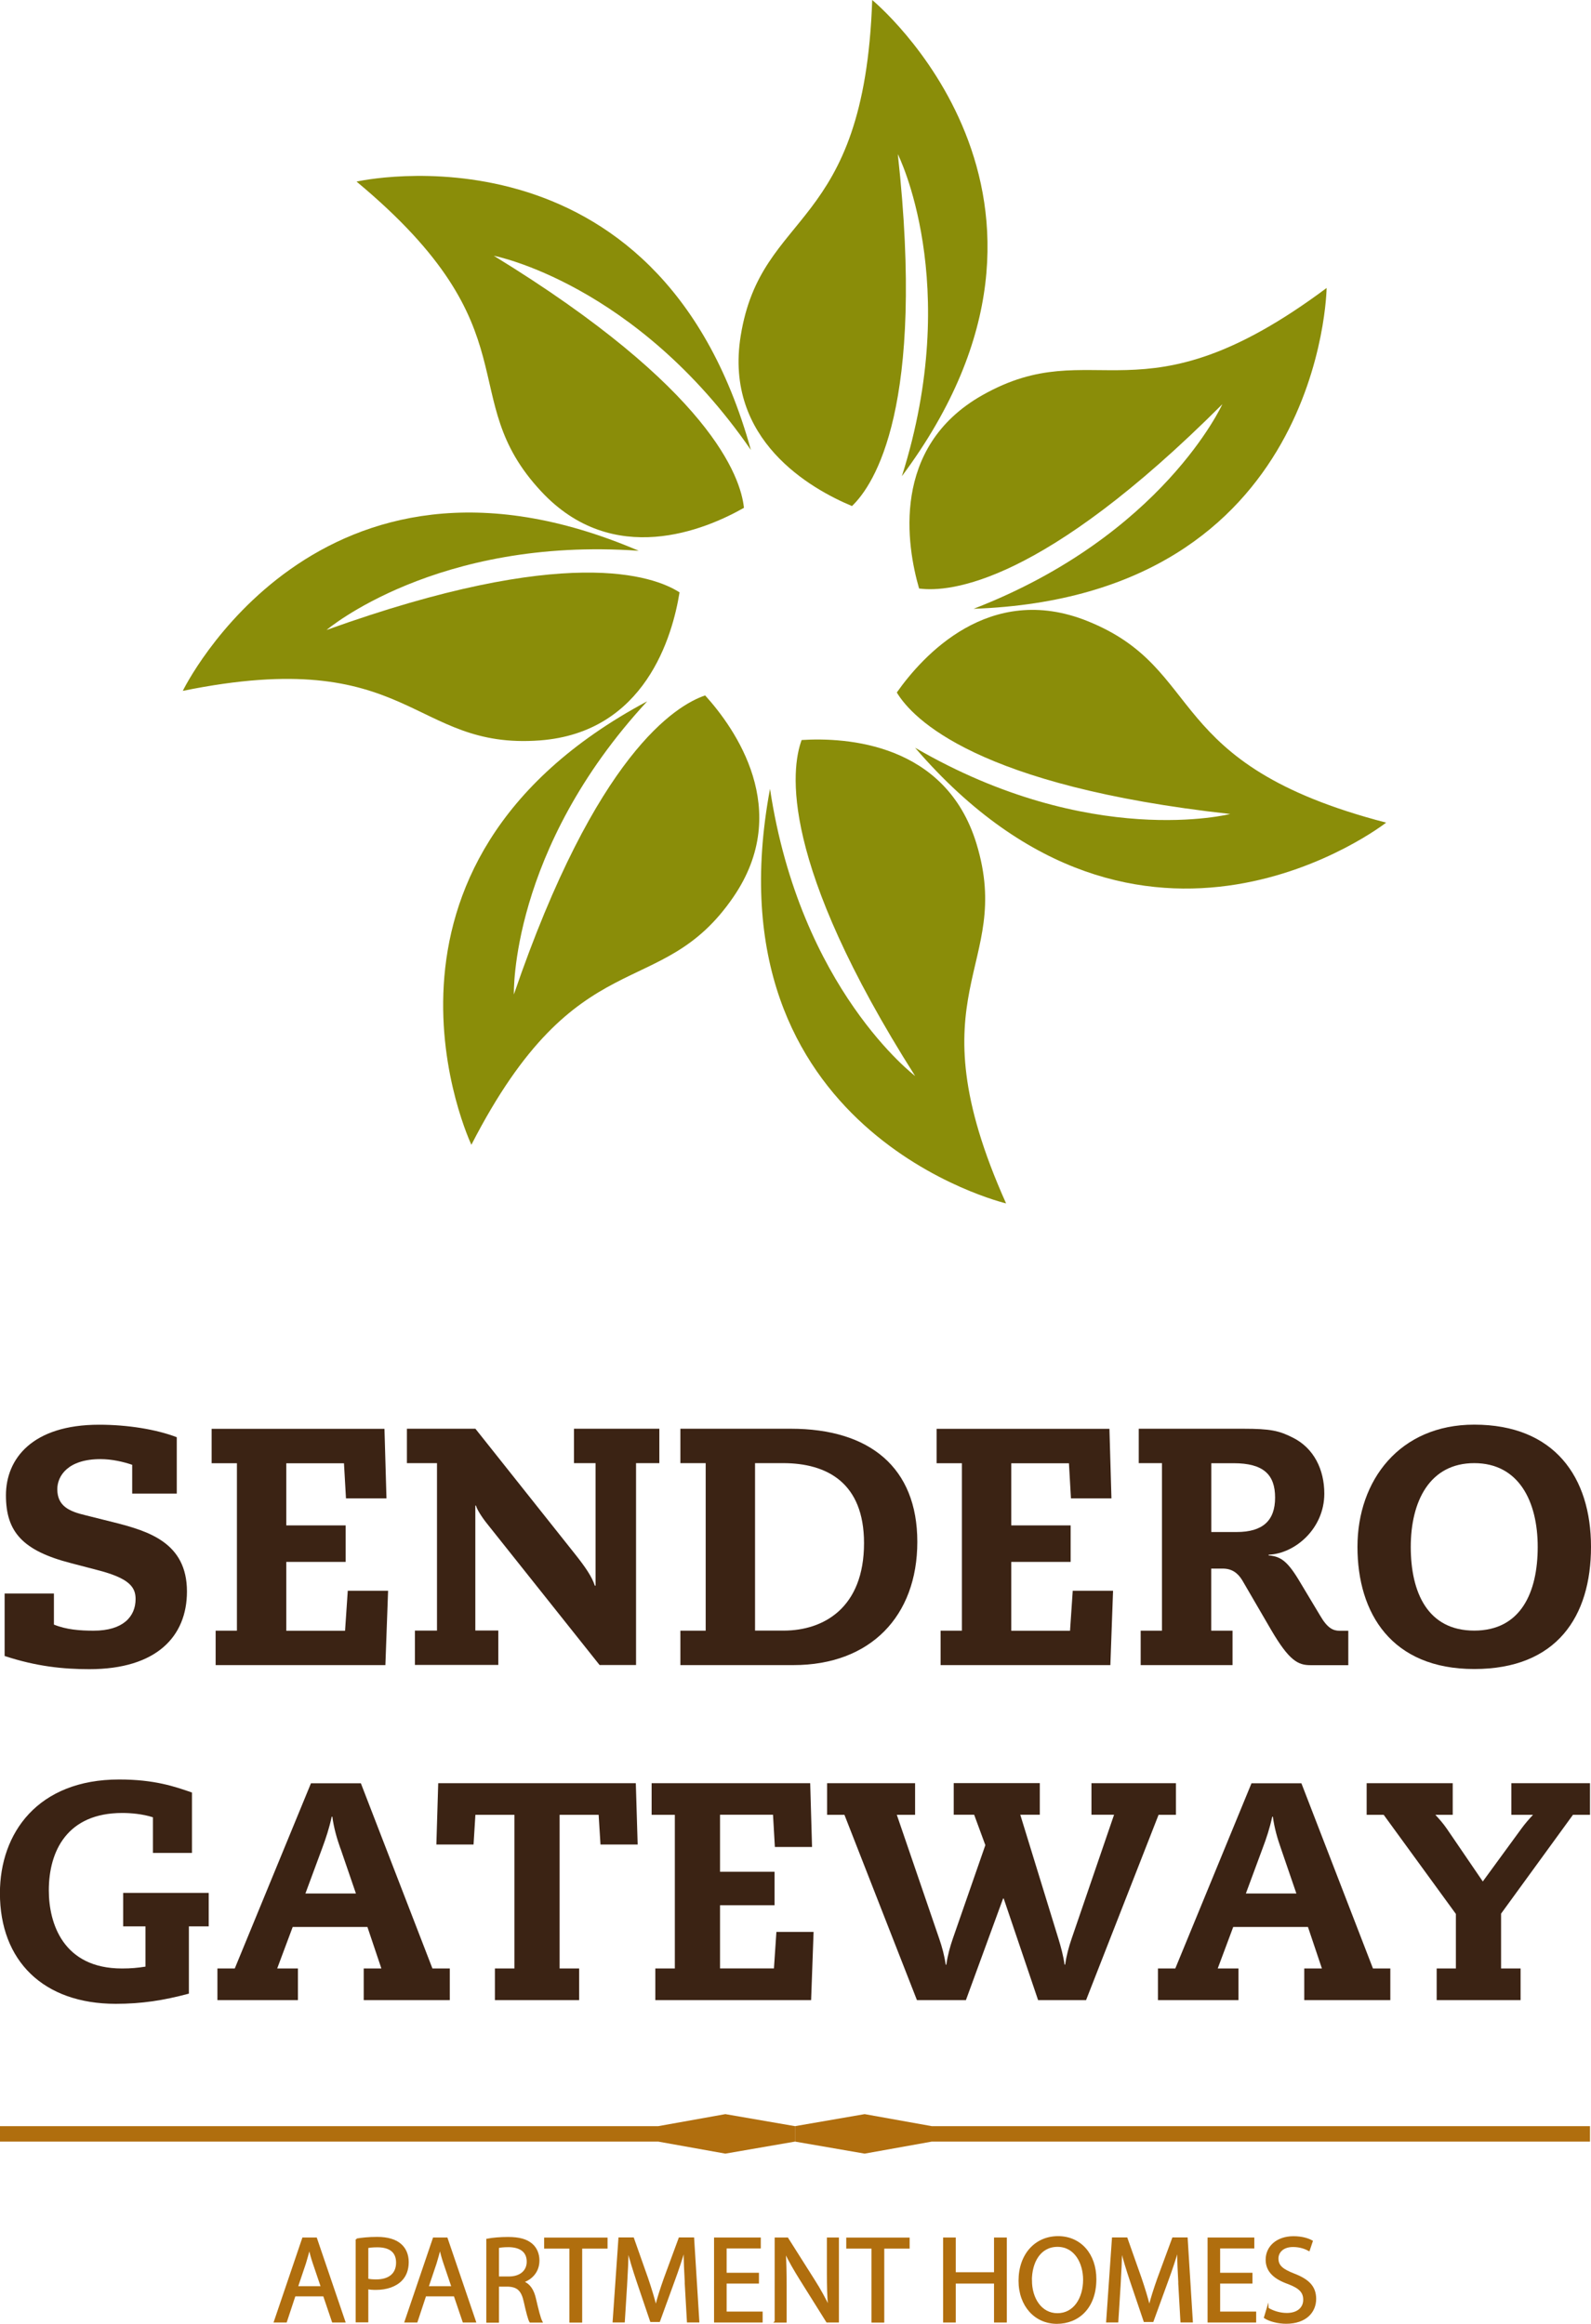 <?xml version="1.0" encoding="UTF-8"?><svg id="logos" xmlns="http://www.w3.org/2000/svg" viewBox="0 0 206.29 301.25"><defs><style>.cls-1{fill:#8a8d09;}.cls-2{fill:#3b2314;}.cls-3,.cls-4{fill:#b06e0e;}.cls-4{stroke:#b06e0e;stroke-miterlimit:10;stroke-width:.25px;}</style></defs><path class="cls-2" d="M17.15,189.89c-1.14-.39-2.63-.74-4.12-.74-4.24,0-5.6,2.19-5.6,3.9,0,2.23,1.62,2.89,3.63,3.37l3.68.92c4.51,1.14,9.5,2.63,9.5,8.97,0,5.82-3.94,10.07-12.65,10.07-3.37,0-6.87-.35-10.99-1.71v-8.1h6.39v4.03c1.62.66,3.37.79,5.16.79,3.77,0,5.43-1.79,5.43-4.11,0-1.58-.88-2.71-4.99-3.76l-3.37-.88c-6.3-1.62-8.45-4.07-8.45-8.8s3.41-9.15,12.08-9.15c3.72,0,7.44.61,10.07,1.62v7.31h-5.78v-3.72Z"/><path class="cls-2" d="M45.07,206.22h5.25l-.35,9.63h-22.01v-4.46h2.76v-21.71h-3.28v-4.46h22.41l.26,9.02h-5.25l-.26-4.55h-7.48v8.05h7.7v4.73h-7.7v8.93h7.62l.35-5.16Z"/><path class="cls-2" d="M53.82,211.38h2.84v-21.71h-3.9v-4.46h8.88l12.91,16.24c1.36,1.71,2.19,2.93,2.58,4.11h.09v-15.89h-2.8v-4.46h11.07v4.46h-3.02v26.17h-4.73l-14.57-18.3c-.74-.92-1.36-1.93-1.45-2.36h-.09v16.19h2.98v4.46h-10.81v-4.46Z"/><path class="cls-2" d="M91.5,189.67h-3.28v-4.46h14.31c10.24,0,16.41,5.03,16.41,14.66s-6.08,15.98-16.06,15.98h-14.66v-4.46h3.28v-21.71ZM101.61,211.38c5.16,0,10.42-2.93,10.42-11.34,0-7.83-4.81-10.37-10.5-10.37h-3.63v21.71h3.72Z"/><path class="cls-2" d="M139.07,206.22h5.25l-.35,9.63h-22.01v-4.46h2.76v-21.71h-3.28v-4.46h22.41l.26,9.02h-5.25l-.26-4.55h-7.48v8.05h7.7v4.73h-7.7v8.93h7.62l.35-5.16Z"/><path class="cls-2" d="M150.67,189.67h-3.02v-4.46h13.52c3.59,0,4.68.26,6.43,1.14,2.76,1.36,4.11,4.16,4.11,7.27,0,4.55-3.81,7.79-7.22,7.92v.09c1.53.13,2.41.7,3.94,3.24l2.76,4.6c.92,1.58,1.66,1.93,2.49,1.93h1.14v4.46h-4.9c-1.62,0-2.76-.57-5.12-4.6l-3.72-6.39c-.61-1.01-1.4-1.53-2.54-1.53h-1.49v8.05h2.76v4.46h-11.91v-4.46h2.76v-21.71ZM157.06,198.6h3.28c3.41,0,4.99-1.49,4.99-4.46s-1.49-4.46-5.38-4.46h-2.89v8.93Z"/><path class="cls-2" d="M191.15,184.68c10.42,0,15.14,6.83,15.14,15.84s-4.42,15.84-15.14,15.84-15.14-7.22-15.14-15.84,5.47-15.84,15.14-15.84ZM191.15,211.38c6.04,0,8.23-4.95,8.23-10.85s-2.45-10.86-8.23-10.86-8.23,4.95-8.23,10.86,2.19,10.85,8.23,10.85Z"/><path class="cls-2" d="M15.98,245.38h11.08v4.34h-2.57v8.72c-3.29.88-6.1,1.32-9.48,1.32-9.4,0-15.02-5.58-15.02-14.34,0-7.79,4.9-14.74,15.46-14.74,4.58,0,7.23.92,9.44,1.69v7.83h-5.06v-4.62c-1.37-.44-2.89-.56-3.98-.56-7.11,0-9.52,4.9-9.52,10.04,0,4.26,1.85,10.12,9.48,10.12,1.2,0,2.01-.08,3.05-.24v-5.22h-2.89v-4.34Z"/><path class="cls-2" d="M47.63,249.8h-9.68l-2.01,5.38h2.69v4.1h-10.44v-4.1h2.25l9.88-24.01h6.47l9.28,24.01h2.25v4.1h-11.16v-4.1h2.29l-1.81-5.38ZM44.13,239.6c-.44-1.25-.84-2.61-1.04-4.1h-.08c-.32,1.49-.76,2.81-1.24,4.1l-2.17,5.86h6.55l-2.01-5.86Z"/><path class="cls-2" d="M77.62,235.26h-5.06v19.92h2.53v4.1h-10.92v-4.1h2.53v-19.92h-5.06l-.24,3.85h-4.82l.24-7.95h25.62l.24,7.95h-4.82l-.24-3.85Z"/><path class="cls-2" d="M100.67,250.44h4.82l-.32,8.84h-20.2v-4.1h2.53v-19.92h-3.01v-4.1h20.56l.24,8.27h-4.82l-.24-4.18h-6.87v7.39h7.07v4.34h-7.07v8.19h6.99l.32-4.74Z"/><path class="cls-2" d="M141.55,231.16h10.92v4.1h-2.25l-9.4,24.02h-6.22l-4.46-13.17h-.08l-4.82,13.17h-6.35l-9.4-24.02h-2.25v-4.1h11.41v4.1h-2.37l5.5,16.06c.36,1.04.68,2.21.84,3.37h.08c.16-1.16.48-2.33.84-3.37l4.22-12.13-1.45-3.94h-2.65v-4.1h11.16v4.1h-2.53l4.94,16.06c.32,1.04.64,2.21.8,3.37h.08c.16-1.16.48-2.33.84-3.37l5.5-16.06h-2.93v-4.1Z"/><path class="cls-2" d="M169.58,249.8h-9.68l-2.01,5.38h2.69v4.1h-10.44v-4.1h2.25l9.88-24.01h6.47l9.28,24.01h2.25v4.1h-11.16v-4.1h2.29l-1.81-5.38ZM166.08,239.6c-.44-1.25-.84-2.61-1.04-4.1h-.08c-.32,1.49-.76,2.81-1.25,4.1l-2.17,5.86h6.55l-2.01-5.86Z"/><path class="cls-2" d="M195.96,231.16h10.2v4.1h-2.21l-9.32,12.81v7.11h2.53v4.1h-10.88v-4.1h2.49v-7.07l-9.36-12.85h-2.21v-4.1h11.16v4.1h-2.25c.56.6,1.04,1.16,1.49,1.81l4.66,6.83,5.02-6.87c.44-.6.92-1.16,1.49-1.77h-2.81v-4.1Z"/><polygon class="cls-3" points="0 277.62 85.34 277.62 94.05 279.18 103.08 277.62 103.08 275.62 94.05 274.06 85.34 275.62 0 275.62 0 277.62"/><polygon class="cls-3" points="206.16 277.62 120.82 277.62 112.11 279.18 103.08 277.62 103.08 275.62 112.11 274.06 120.82 275.62 206.16 275.62 206.16 277.62"/><path class="cls-1" d="M116.41,19.98s8.46,16.67.53,41.75c27.06-36.33-3.85-61.73-3.85-61.73-1.03,30.26-14.37,26.95-17.05,43.53-2.19,13.51,9.13,19.86,14.43,22.07,2.89-2.77,9.56-12.85,5.94-45.63Z"/><path class="cls-1" d="M158.49,52.4s-7.72,17.03-32.25,26.52c45.27-1.6,45.77-41.59,45.77-41.59-24.27,18.11-30.02,5.63-44.64,13.9-11.91,6.74-9.8,19.55-8.2,25.06,3.97.53,16.01-.58,39.32-23.89Z"/><path class="cls-1" d="M159.51,105.52s-18.12,4.63-40.86-8.59c29.55,34.33,61.08,9.71,61.08,9.71-29.31-7.61-23.16-19.9-38.76-26.14-12.71-5.09-21.39,4.58-24.69,9.27,2.06,3.42,10.46,12.13,43.23,15.75Z"/><path class="cls-1" d="M118.69,139.51s-14.94-11.25-18.85-37.25c-8.31,44.52,30.61,53.74,30.61,53.74-12.39-27.63,1.05-30.52-3.83-46.6-3.98-13.1-16.94-13.83-22.68-13.47-1.38,3.76-2.93,15.75,14.74,43.59Z"/><path class="cls-1" d="M66.63,128.91s-.56-18.69,17.29-38c-39.95,21.34-22.8,57.49-22.8,57.49,13.82-26.94,24.48-18.26,33.97-32.12,7.74-11.29.2-21.87-3.66-26.13-3.79,1.28-14.12,7.57-24.8,38.76Z"/><path class="cls-1" d="M42.35,81.66s14.24-12.12,40.47-10.26c-41.64-17.83-59.12,18.16-59.12,18.16,29.67-6.06,29.56,7.68,46.31,6.42,13.65-1.03,17.19-13.52,18.1-19.19-3.36-2.16-14.73-6.29-45.75,4.87Z"/><path class="cls-1" d="M64.05,33.16s18.36,3.53,33.31,25.17C85.25,14.69,46.23,23.54,46.23,23.54c23.28,19.37,12.48,27.88,23.94,40.16,9.33,10.02,21.29,4.97,26.29,2.13-.41-3.98-4.3-15.43-32.41-32.66Z"/><path class="cls-4" d="M38.2,297.56l-1.12,3.39h-1.44l3.66-10.77h1.68l3.67,10.77h-1.49l-1.15-3.39h-3.82ZM41.73,296.48l-1.05-3.1c-.24-.7-.4-1.34-.56-1.96h-.03c-.16.64-.34,1.29-.54,1.95l-1.05,3.12h3.24Z"/><path class="cls-4" d="M46.24,290.31c.67-.11,1.55-.21,2.67-.21,1.37,0,2.38.32,3.02.89.59.51.94,1.29.94,2.25s-.29,1.74-.83,2.3c-.74.78-1.93,1.18-3.29,1.18-.42,0-.8-.02-1.12-.1v4.31h-1.39v-10.64ZM47.63,295.5c.3.08.69.11,1.15.11,1.68,0,2.7-.81,2.7-2.3s-1.01-2.11-2.54-2.11c-.61,0-1.07.05-1.31.11v4.19Z"/><path class="cls-4" d="M55.14,297.56l-1.12,3.39h-1.44l3.66-10.77h1.68l3.67,10.77h-1.49l-1.15-3.39h-3.82ZM58.67,296.48l-1.05-3.1c-.24-.7-.4-1.34-.56-1.96h-.03c-.16.64-.34,1.29-.54,1.95l-1.05,3.12h3.24Z"/><path class="cls-4" d="M63.18,290.33c.7-.14,1.71-.22,2.67-.22,1.49,0,2.44.27,3.12.88.54.48.85,1.21.85,2.04,0,1.42-.89,2.36-2.03,2.75v.05c.83.29,1.33,1.05,1.58,2.17.35,1.5.61,2.54.83,2.96h-1.44c-.18-.3-.42-1.23-.72-2.57-.32-1.49-.89-2.04-2.16-2.09h-1.31v4.67h-1.39v-10.62ZM64.57,295.23h1.42c1.49,0,2.43-.81,2.43-2.04,0-1.39-1.01-2-2.48-2.01-.67,0-1.15.06-1.37.13v3.93Z"/><path class="cls-4" d="M73.96,291.37h-3.28v-1.18h7.97v1.18h-3.29v9.59h-1.41v-9.59Z"/><path class="cls-4" d="M88.93,296.22c-.08-1.5-.18-3.31-.16-4.65h-.05c-.37,1.26-.81,2.6-1.36,4.09l-1.9,5.22h-1.05l-1.74-5.13c-.51-1.52-.94-2.91-1.25-4.19h-.03c-.03,1.34-.11,3.15-.21,4.76l-.29,4.62h-1.33l.75-10.77h1.77l1.84,5.21c.45,1.33.81,2.51,1.09,3.63h.05c.27-1.09.65-2.27,1.13-3.63l1.92-5.21h1.77l.67,10.77h-1.36l-.27-4.73Z"/><path class="cls-4" d="M98.28,295.9h-4.19v3.88h4.67v1.17h-6.05v-10.77h5.81v1.17h-4.43v3.4h4.19v1.15Z"/><path class="cls-4" d="M100.57,300.95v-10.77h1.52l3.45,5.45c.8,1.26,1.42,2.4,1.93,3.5l.03-.02c-.13-1.44-.16-2.75-.16-4.43v-4.5h1.31v10.77h-1.41l-3.42-5.46c-.75-1.2-1.47-2.43-2.01-3.59l-.05.02c.08,1.36.11,2.65.11,4.44v4.6h-1.31Z"/><path class="cls-4" d="M113.13,291.37h-3.28v-1.18h7.97v1.18h-3.29v9.59h-1.41v-9.59Z"/><path class="cls-4" d="M123.8,290.18v4.5h5.21v-4.5h1.41v10.77h-1.41v-5.05h-5.21v5.05h-1.39v-10.77h1.39Z"/><path class="cls-4" d="M142.03,295.45c0,3.71-2.25,5.67-5,5.67s-4.84-2.2-4.84-5.46c0-3.42,2.12-5.66,5-5.66s4.84,2.25,4.84,5.45ZM133.68,295.63c0,2.3,1.25,4.36,3.43,4.36s3.45-2.03,3.45-4.47c0-2.14-1.12-4.38-3.44-4.38s-3.45,2.12-3.45,4.49Z"/><path class="cls-4" d="M152.92,296.22c-.08-1.5-.18-3.31-.16-4.65h-.05c-.37,1.26-.81,2.6-1.36,4.09l-1.9,5.22h-1.05l-1.74-5.13c-.51-1.52-.94-2.91-1.25-4.19h-.03c-.03,1.34-.11,3.15-.21,4.76l-.29,4.62h-1.33l.75-10.77h1.77l1.84,5.21c.45,1.33.81,2.51,1.09,3.63h.05c.27-1.09.65-2.27,1.13-3.63l1.92-5.21h1.77l.67,10.77h-1.36l-.27-4.73Z"/><path class="cls-4" d="M162.27,295.9h-4.19v3.88h4.67v1.17h-6.05v-10.77h5.81v1.17h-4.43v3.4h4.19v1.15Z"/><path class="cls-4" d="M164.36,299.26c.62.38,1.53.7,2.49.7,1.42,0,2.25-.75,2.25-1.84,0-1.01-.57-1.58-2.03-2.14-1.76-.62-2.84-1.53-2.84-3.05,0-1.68,1.39-2.92,3.48-2.92,1.1,0,1.9.26,2.38.53l-.38,1.13c-.35-.19-1.07-.51-2.04-.51-1.47,0-2.03.88-2.03,1.61,0,1.01.66,1.5,2.14,2.08,1.82.7,2.75,1.58,2.75,3.16,0,1.66-1.23,3.1-3.77,3.1-1.04,0-2.17-.3-2.75-.69l.35-1.17Z"/></svg>
